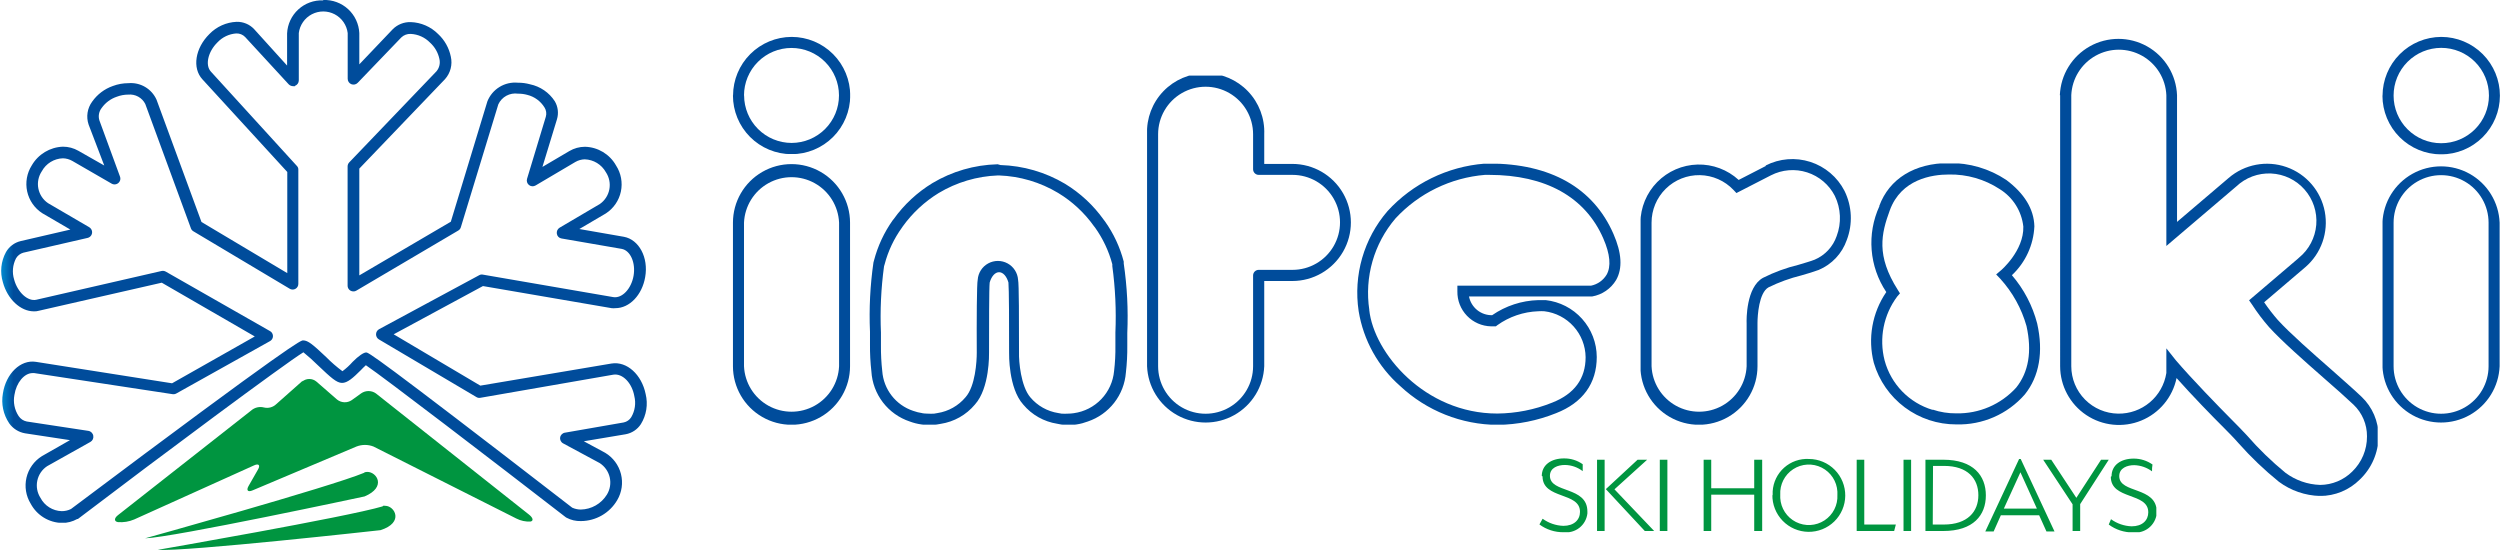 <svg xmlns="http://www.w3.org/2000/svg" xmlns:xlink="http://www.w3.org/1999/xlink" viewBox="0 0 266.9 58.91"><defs><style>.cls-1{fill:none;}.cls-2{clip-path:url(#clip-path);}.cls-3{fill:url(#linear-gradient);}.cls-4{clip-path:url(#clip-path-2);}.cls-5{fill:url(#linear-gradient-2);}.cls-6{clip-path:url(#clip-path-3);}.cls-7{fill:url(#linear-gradient-3);}.cls-8{clip-path:url(#clip-path-4);}.cls-9{fill:url(#linear-gradient-4);}.cls-10{clip-path:url(#clip-path-5);}.cls-11{fill:url(#linear-gradient-5);}.cls-12{clip-path:url(#clip-path-6);}.cls-13{fill:url(#linear-gradient-6);}.cls-14{clip-path:url(#clip-path-7);}.cls-15{fill:url(#linear-gradient-7);}.cls-16{clip-path:url(#clip-path-8);}.cls-17{fill:url(#linear-gradient-8);}.cls-18{clip-path:url(#clip-path-9);}.cls-19{fill:url(#linear-gradient-9);}.cls-20{clip-path:url(#clip-path-10);}.cls-21{fill:url(#linear-gradient-10);}.cls-22{clip-path:url(#clip-path-11);}.cls-23{fill:url(#linear-gradient-11);}.cls-24{clip-path:url(#clip-path-12);}.cls-25{fill:url(#linear-gradient-12);}.cls-26{clip-path:url(#clip-path-13);}.cls-27{fill:url(#linear-gradient-13);}</style><clipPath id="clip-path" transform="translate(0.13 0)"><path class="cls-1" d="M188.93,18.72a5.07,5.07,0,0,1,6.83,2.2h0a5.43,5.43,0,0,1,.19,4.29,4.23,4.23,0,0,1-2.34,2.51c-.45.18-1.08.35-1.73.55a17.77,17.77,0,0,0-3.79,1.39c-1.81,1-1.77,4.48-1.75,4.86V39.1a5.08,5.08,0,0,1-10.15,0V23.77a5.07,5.07,0,0,1,8.75-3.49l.31.33Zm-.54-1-2.9,1.49A6.26,6.26,0,0,0,175,23.77V39.1a6.25,6.25,0,0,0,12.5,0V34.5c0-.81.15-3.24,1.17-3.82a17.43,17.43,0,0,1,3.52-1.28c.69-.2,1.34-.39,1.84-.58a5.38,5.38,0,0,0,3-3.19,6.57,6.57,0,0,0-.24-5.25,6.26,6.26,0,0,0-8.42-2.71"/></clipPath><linearGradient id="linear-gradient" x1="59.94" y1="92.61" x2="59.99" y2="92.61" gradientTransform="matrix(22.69, 0, 0, -28.36, -1359.82, 2657.92)" gradientUnits="userSpaceOnUse"><stop offset="0" stop-color="#0085cc"/><stop offset="0.07" stop-color="#0085cc"/><stop offset="0.92" stop-color="#004c9b"/><stop offset="1" stop-color="#004c9b"/></linearGradient><clipPath id="clip-path-2" transform="translate(0.13 0)"><path class="cls-1" d="M123.51,39.1V14.33a5.07,5.07,0,1,1,10.14,0v3.75a.6.6,0,0,0,.6.59h3.61a5.07,5.07,0,0,1,0,10.14h-3.61a.6.6,0,0,0-.6.59v9.7a5.07,5.07,0,1,1-10.14,0m-1.18-24.77V39.1a6.26,6.26,0,0,0,12.51,0V30h3a6.25,6.25,0,0,0,0-12.5h-3V14.33a6.26,6.26,0,1,0-12.51,0"/></clipPath><linearGradient id="linear-gradient-2" x1="62.56" y1="94.87" x2="62.61" y2="94.87" gradientTransform="matrix(21.79, 0, 0, -37.27, -1362.86, 3562.48)" xlink:href="#linear-gradient"/><clipPath id="clip-path-3" transform="translate(0.13 0)"><path class="cls-1" d="M221,39.1V10.16a5.08,5.08,0,0,1,10.15,0v16.1l7.46-6.35a5.07,5.07,0,1,1,6.69,7.61l-.12.11-5.2,4.43.3.43a21,21,0,0,0,1.85,2.45c1.33,1.46,3.72,3.57,5.84,5.43,1.22,1.06,2.36,2.07,3.16,2.83a4.62,4.62,0,0,1,1.44,3.39,5.18,5.18,0,0,1-1.58,3.76,4.92,4.92,0,0,1-3.42,1.42,6.54,6.54,0,0,1-3.71-1.3,34.34,34.34,0,0,1-4.12-4c-.57-.6-1.11-1.17-1.59-1.64-1.42-1.43-4.28-4.37-6-6.38l-1-1.26v2.63A5.13,5.13,0,0,1,226,44.16,5.07,5.07,0,0,1,221,39.1m-1.19-28.94V39.1a6.28,6.28,0,0,0,12.43,1.26c1.69,1.9,3.87,4.14,5.07,5.33.45.46,1,1,1.55,1.63a36.29,36.29,0,0,0,4.3,4.11,7.72,7.72,0,0,0,4.4,1.52,6,6,0,0,0,4.24-1.75,6.43,6.43,0,0,0,2-4.61,5.8,5.8,0,0,0-1.82-4.24c-.81-.78-2-1.8-3.19-2.87-2.1-1.84-4.47-3.92-5.75-5.33a20,20,0,0,1-1.45-1.88l4.4-3.75A6.25,6.25,0,0,0,237.8,19l-5.51,4.69V10.16a6.26,6.26,0,0,0-12.51,0"/></clipPath><linearGradient id="linear-gradient-3" x1="56.97" y1="96.6" x2="57.01" y2="96.6" gradientTransform="matrix(33.94, 0, 0, -49.03, -1933.73, 4765.37)" xlink:href="#linear-gradient"/><clipPath id="clip-path-4" transform="translate(0.13 0)"><path class="cls-1" d="M206.2,43.76a7.55,7.55,0,0,1-5.13-5.28,8.06,8.06,0,0,1,1.35-6.83l.29-.33-.23-.37c-2.33-3.67-1.77-6-.85-8.51,1.22-3.31,4.48-3.81,6.31-3.81a9.57,9.57,0,0,1,5.42,1.56,5.39,5.39,0,0,1,2.52,4c.07,2.58-2.39,4.69-2.42,4.7l-.48.41.44.46a12.58,12.58,0,0,1,2.8,5.05c.6,2.7.23,4.91-1.1,6.57a8.4,8.4,0,0,1-6.4,2.75h0a7.68,7.68,0,0,1-2.52-.4M200.52,22a9.43,9.43,0,0,0,.73,9.18,9.29,9.29,0,0,0-1.33,7.56,9.15,9.15,0,0,0,8.8,6.57h0a9.35,9.35,0,0,0,7.32-3.2c1.55-1.93,2-4.54,1.32-7.57a12.87,12.87,0,0,0-2.7-5.16,7.62,7.62,0,0,0,2.4-5.22c-.05-1.83-1.05-3.49-3-4.95a10.76,10.76,0,0,0-6.13-1.8c-3.65,0-6.36,1.67-7.43,4.58"/></clipPath><linearGradient id="linear-gradient-4" x1="59.61" y1="92.45" x2="59.67" y2="92.45" gradientTransform="matrix(19.14, 0, 0, -27.9, -1140.92, 2610.48)" xlink:href="#linear-gradient"/><clipPath id="clip-path-5" transform="translate(0.13 0)"><path class="cls-1" d="M79.3,39.1V23.77a5.08,5.08,0,0,1,10.15,0V39.1a5.08,5.08,0,0,1-10.15,0M78.12,23.77V39.1a6.25,6.25,0,0,0,12.5,0V23.77a6.25,6.25,0,0,0-12.5,0"/></clipPath><linearGradient id="linear-gradient-5" x1="71.72" y1="92.43" x2="71.82" y2="92.43" gradientTransform="matrix(12.51, 0, 0, -27.82, -896.77, 2603.07)" xlink:href="#linear-gradient"/><clipPath id="clip-path-6" transform="translate(0.13 0)"><path class="cls-1" d="M79.3,10.19a5.07,5.07,0,1,1,5.08,5.07h0a5.08,5.08,0,0,1-5.07-5.07m-1.19,0a6.26,6.26,0,1,0,6.27-6.25h0a6.27,6.27,0,0,0-6.26,6.25"/></clipPath><linearGradient id="linear-gradient-6" x1="71.71" y1="80.6" x2="71.81" y2="80.6" gradientTransform="matrix(12.51, 0, 0, -12.5, -897.21, 1017.56)" xlink:href="#linear-gradient"/><clipPath id="clip-path-7" transform="translate(0.13 0)"><path class="cls-1" d="M255.41,39.1V23.77a5.07,5.07,0,0,1,10.14,0V39.1a5.07,5.07,0,0,1-10.14,0m-1.19-15.33V39.1a6.26,6.26,0,0,0,12.51,0V23.77a6.26,6.26,0,0,0-12.51,0"/></clipPath><linearGradient id="linear-gradient-7" x1="57.64" y1="92.43" x2="57.73" y2="92.43" gradientTransform="matrix(12.51, 0, 0, -27.82, -720.72, 2603.07)" xlink:href="#linear-gradient"/><clipPath id="clip-path-8" transform="translate(0.13 0)"><path class="cls-1" d="M255.41,10.21a5.09,5.09,0,1,1,5.08,5.08h0a5.08,5.08,0,0,1-5.08-5.08m-1.19,0a6.27,6.27,0,1,0,6.28-6.27h0a6.29,6.29,0,0,0-6.27,6.27"/></clipPath><linearGradient id="linear-gradient-8" x1="57.63" y1="80.65" x2="57.73" y2="80.65" gradientTransform="matrix(12.54, 0, 0, -12.53, -722.81, 1020.74)" xlink:href="#linear-gradient"/><clipPath id="clip-path-9" transform="translate(0.13 0)"><path class="cls-1" d="M146.06,33.1a12.25,12.25,0,0,1,2.8-9.79,14.67,14.67,0,0,1,9.54-4.64h.46c6,0,10.25,2.35,12.18,6.79.73,1.67.85,3,.35,3.87a2.53,2.53,0,0,1-1.67,1.17H155.46v.6a3.67,3.67,0,0,0,3.6,3.74h.51l.15-.12a8,8,0,0,1,4.37-1.49,4.87,4.87,0,0,1,.66,0,5,5,0,0,1,4.4,4.9c0,2.3-1.2,3.93-3.58,4.86a16.09,16.09,0,0,1-5.85,1.16c-7.74,0-13.18-6.45-13.67-11.07m12.32-15.61A15.71,15.71,0,0,0,148,22.54a13.33,13.33,0,0,0-3.08,10.68,13.55,13.55,0,0,0,4.44,8,15.35,15.35,0,0,0,10.4,4.14A17.35,17.35,0,0,0,166,44.11c2.84-1.11,4.34-3.17,4.34-6a6.13,6.13,0,0,0-5.45-6.07c-.26,0-.53,0-.8,0a9.13,9.13,0,0,0-4.92,1.61,2.47,2.47,0,0,1-2.47-2h13.15a3.73,3.73,0,0,0,2.56-1.76c.7-1.24.6-2.89-.29-4.92-2.14-4.91-6.72-7.51-13.27-7.51h-.48"/></clipPath><linearGradient id="linear-gradient-9" x1="59.97" y1="92.44" x2="60.01" y2="92.44" gradientTransform="matrix(28.68, 0, 0, -27.86, -1719.72, 2607.33)" xlink:href="#linear-gradient"/><clipPath id="clip-path-10" transform="translate(0.13 0)"><path class="cls-1" d="M98.35,44.11a5,5,0,0,1-1-.25,4.84,4.84,0,0,1-3.29-4.24,22.42,22.42,0,0,1-.14-2.72c0-.28,0-.77,0-1.39a39.86,39.86,0,0,1,.33-7.08l.06-.2a11.79,11.79,0,0,1,1.86-3.94l.08-.12a13.27,13.27,0,0,1,3.83-3.56h0a13.26,13.26,0,0,1,6.33-1.88h.11a13.17,13.17,0,0,1,6.32,1.87l0,0a12.89,12.89,0,0,1,3.83,3.56l.09.11a12.08,12.08,0,0,1,1.86,3.94l0,.2a40.13,40.13,0,0,1,.33,7.1v1.39a20.5,20.5,0,0,1-.14,2.71,5,5,0,0,1-4.29,4.5,4.21,4.21,0,0,1-.62.05,5.48,5.48,0,0,1-.7,0l-.34-.06a4.88,4.88,0,0,1-3-1.69c-1-1.18-1.23-3.83-1.2-4.76,0-3.34,0-7.4-.1-7.78a2.16,2.16,0,0,0-4.31,0c-.1.38-.12,4.44-.1,7.79,0,.92-.15,3.57-1.2,4.75a4.88,4.88,0,0,1-3,1.69l-.35.06a5.32,5.32,0,0,1-.69,0,4.46,4.46,0,0,1-.63-.05m8.11-26.57h-.07a14.22,14.22,0,0,0-6.89,2l0,0a14.12,14.12,0,0,0-4.15,3.85l-.1.12,0,0a13.22,13.22,0,0,0-2,4.29l-.06.22a39.74,39.74,0,0,0-.37,7.4v1.35a23.22,23.22,0,0,0,.15,2.89A6,6,0,0,0,97,45a5.75,5.75,0,0,0,1.22.31,4.47,4.47,0,0,0,.82.07,6.18,6.18,0,0,0,.85-.06l.41-.07a5.93,5.93,0,0,0,3.65-2.06c1.59-1.76,1.51-5.41,1.51-5.55,0-2.64,0-7,.07-7.48.19-.67.58-1.1,1-1.1s.81.43,1,1.1c.06.5.08,4.84.07,7.46,0,.16-.08,3.8,1.51,5.57a5.91,5.91,0,0,0,3.63,2.05l.42.08a6.22,6.22,0,0,0,.86.06,4.43,4.43,0,0,0,.81-.07A5.75,5.75,0,0,0,116,45a6,6,0,0,0,4.07-5.22,23.06,23.06,0,0,0,.15-2.88c0-.27,0-.74,0-1.35a39.2,39.2,0,0,0-.38-7.42l0-.2a13.12,13.12,0,0,0-2-4.29l-.13-.17a14,14,0,0,0-4.14-3.85l0,0a14.32,14.32,0,0,0-6.89-2Z"/></clipPath><linearGradient id="linear-gradient-10" x1="62.04" y1="92.42" x2="62.09" y2="92.42" gradientTransform="matrix(27.57, 0, 0, -27.8, -1710.65, 2600.93)" xlink:href="#linear-gradient"/><clipPath id="clip-path-11" transform="translate(0.13 0)"><path class="cls-1" d="M31.37,9.16a.62.62,0,0,0,.4-.58V3.53a2.63,2.63,0,0,1,5.22,0V8.41a.62.62,0,0,0,1.07.43L42.71,4a1.36,1.36,0,0,1,1-.38,3.08,3.08,0,0,1,2.07.93,3.24,3.24,0,0,1,1,1.74,1.51,1.51,0,0,1-.31,1.32l-9.32,9.73a.63.63,0,0,0-.17.43V30.49a.61.61,0,0,0,.61.62.51.51,0,0,0,.32-.08l10.89-6.42a.59.59,0,0,0,.27-.35l4-13.12A2,2,0,0,1,55.17,10a3.6,3.6,0,0,1,1,.13A3,3,0,0,1,58,11.47a1.21,1.21,0,0,1,.14,1l-2,6.61a.62.62,0,0,0,.91.72l4.25-2.51a2.08,2.08,0,0,1,1-.28,2.68,2.68,0,0,1,2.25,1.37,2.47,2.47,0,0,1-.64,3.4l-4.3,2.53a.63.63,0,0,0-.29.65.59.59,0,0,0,.5.5l6.42,1.11c.93.17,1.51,1.48,1.27,2.87s-1.22,2.43-2.16,2.28l-13.92-2.4a.55.55,0,0,0-.4.06l-10.7,5.77a.63.63,0,0,0,0,1.09l10.4,6.15a.57.57,0,0,0,.42.08L65.35,40c1-.16,2,.91,2.24,2.29a3,3,0,0,1-.33,2.25,1.24,1.24,0,0,1-.8.56L60.2,46.19A.61.61,0,0,0,60,47.34l3.88,2.09a2.47,2.47,0,0,1,.78,3.38,3.35,3.35,0,0,1-2.79,1.59,2.23,2.23,0,0,1-.91-.2c-21.4-16.54-21.75-16.56-22-16.57s-.82.37-1.44,1a7.14,7.14,0,0,1-1.09,1,14.9,14.9,0,0,1-1.75-1.52c-1.39-1.31-1.92-1.77-2.45-1.77-.23,0-.8,0-24.78,18a2.16,2.16,0,0,1-1,.23,2.64,2.64,0,0,1-2.26-1.42,2.46,2.46,0,0,1,.71-3.38l4.62-2.59a.62.62,0,0,0,.31-.65A.63.63,0,0,0,9.31,46L2.73,45a1.35,1.35,0,0,1-.87-.58,3.05,3.05,0,0,1-.45-2.26c.2-1.31,1.05-2.33,1.94-2.33l.17,0,14.77,2.25a.61.61,0,0,0,.4-.07l10-5.59a.61.61,0,0,0,.24-.84.51.51,0,0,0-.23-.23L17.57,29a.64.64,0,0,0-.45-.07L3.75,32c-.91.21-2-.79-2.37-2.15a3,3,0,0,1,.2-2.27,1.32,1.32,0,0,1,.77-.6l6.87-1.58a.62.62,0,0,0,.47-.74.66.66,0,0,0-.29-.4L5,21.69a2.46,2.46,0,0,1-.67-3.4A2.66,2.66,0,0,1,6.59,16.9a2.13,2.13,0,0,1,1,.28l4.19,2.42a.62.62,0,0,0,.85-.21.6.6,0,0,0,.05-.54l-2.2-6a1.45,1.45,0,0,1,.25-1.33,3.23,3.23,0,0,1,1.6-1.19,3.44,3.44,0,0,1,1.23-.23,1.84,1.84,0,0,1,1.82,1l4.87,13.27a.59.59,0,0,0,.26.32l10.28,6.13a.61.61,0,0,0,.85-.21.57.57,0,0,0,.08-.32V18.13a.54.54,0,0,0-.16-.42L22.38,7.64c-.63-.69-.31-2.12.71-3.12a3.05,3.05,0,0,1,2-.95,1.25,1.25,0,0,1,.95.38L30.69,9a.67.67,0,0,0,.46.2.78.78,0,0,0,.22,0m3-9.16a3.7,3.7,0,0,0-3.85,3.53V7L27,3.11a2.48,2.48,0,0,0-1.87-.78,4.29,4.29,0,0,0-2.9,1.3c-1.53,1.51-1.86,3.64-.75,4.84l9.06,9.89v10.8L21.38,23.7l-4.8-13.06a3,3,0,0,0-3-1.76,4.73,4.73,0,0,0-1.66.3,4.52,4.52,0,0,0-2.21,1.67,2.68,2.68,0,0,0-.38,2.45L11,17.67,8.24,16.1a3.29,3.29,0,0,0-1.65-.44,4,4,0,0,0-3.33,2,3.71,3.71,0,0,0,1.12,5.1l3,1.75L2.07,25.74A2.47,2.47,0,0,0,.51,26.91a4.19,4.19,0,0,0-.33,3.23c.49,1.8,1.88,3.1,3.31,3.1A1.57,1.57,0,0,0,4,33.18l13.14-3,9.93,5.74-8.83,5L3.7,38.63C2.06,38.37.5,39.9.18,42a4.33,4.33,0,0,0,.67,3.19,2.62,2.62,0,0,0,1.69,1.07l4.8.73-3,1.71a3.7,3.7,0,0,0-1.19,5.08,3.88,3.88,0,0,0,3.35,2.05,3.25,3.25,0,0,0,1.61-.42l.07,0C17,48.7,30.34,38.78,32.26,37.61A20.22,20.22,0,0,1,33.81,39c1.42,1.35,2,1.87,2.57,1.88s1.18-.53,2-1.35c.16-.17.39-.4.55-.54C40.87,40.3,52.5,49.21,60.27,55.22l.08.05a3.07,3.07,0,0,0,1.54.36,4.51,4.51,0,0,0,3.87-2.23,3.7,3.7,0,0,0-1.28-5.06L62.2,47.11l4.47-.75a2.46,2.46,0,0,0,1.62-1.08,4.2,4.2,0,0,0,.51-3.21c-.42-2.07-2-3.53-3.65-3.26l-14,2.36-9.25-5.48,9.53-5.15L65.17,32.9a1.81,1.81,0,0,0,.4,0c1.51,0,2.85-1.4,3.18-3.32.37-2.09-.66-4-2.27-4.3l-4.76-.83,2.84-1.67a3.7,3.7,0,0,0,1.08-5.11,3.91,3.91,0,0,0-3.32-2,3.28,3.28,0,0,0-1.67.46l-2.87,1.69,1.55-5.08a2.41,2.41,0,0,0-.23-1.93A4.16,4.16,0,0,0,56.46,9a4.74,4.74,0,0,0-1.3-.17,3.18,3.18,0,0,0-3.26,2L48,23.67,38.23,29.4V18l9.15-9.55A2.7,2.7,0,0,0,48,6.05a4.52,4.52,0,0,0-1.36-2.42,4.32,4.32,0,0,0-2.92-1.27,2.6,2.6,0,0,0-1.92.76L38.23,6.87V3.53A3.71,3.71,0,0,0,34.38,0Z"/></clipPath><linearGradient id="linear-gradient-11" x1="59.13" y1="97.27" x2="59.15" y2="97.27" gradientTransform="matrix(69.26, 0, 0, -55.81, -4095.18, 5456.33)" xlink:href="#linear-gradient"/><clipPath id="clip-path-12" transform="translate(0.13 0)"><path class="cls-1" d="M40.72,54.06c-3.82,1.14-24,4.64-24,4.64,2.9.22,23.77-2.1,23.77-2.1C43.05,55.79,42,54,41,54a.67.67,0,0,0-.24,0m-2-3.53c-3.68,1.53-23.4,7-23.4,7,2.9-.07,23.43-4.47,23.43-4.47,2.38-1,1.3-2.62.3-2.62a.92.92,0,0,0-.33.06m-6.57-9.8-2.82,2.5a1.41,1.41,0,0,1-1.33.36,1.5,1.5,0,0,0-1.36.33L12.46,55c-.43.34-.41.67,0,.74a3.67,3.67,0,0,0,1.73-.28L27,49.68c.5-.23.68,0,.41.45l-1,1.75c-.27.47-.08.69.43.47l11.09-4.68a2.51,2.51,0,0,1,1.81,0L55,55.36a2.94,2.94,0,0,0,1.51.32c.34-.07.27-.4-.16-.74L40,42a1.37,1.37,0,0,0-1.58,0l-1,.72a1.32,1.32,0,0,1-1.56-.06l-2.22-1.93a1.18,1.18,0,0,0-1.5,0"/></clipPath><linearGradient id="linear-gradient-12" x1="61.13" y1="87.53" x2="61.16" y2="87.53" gradientTransform="matrix(44.77, 0, 0, -18.46, -2736.66, 1665.75)" gradientUnits="userSpaceOnUse"><stop offset="0" stop-color="#39a935"/><stop offset="0.06" stop-color="#39a935"/><stop offset="0.44" stop-color="#139b3c"/><stop offset="0.67" stop-color="#009540"/><stop offset="1" stop-color="#009540"/></linearGradient><clipPath id="clip-path-13" transform="translate(0.13 0)"><path class="cls-1" d="M170.37,56.69h.81V49.08h-.81Zm4.33-7.61-3.39,3.14,4.16,4.47h1l-4.24-4.45,3.49-3.16Zm2.37,7.61h.81V49.08h-.81Zm10.08-7.61v3.05h-4.59V49.08h-.81v7.61h.81V52.81h4.59v3.88H188V49.08Zm10.94,0v7.61h4l.18-.69H198.9V49.08Zm5,7.61h.81V49.08h-.81Zm3.15-6.95h1.17c2.55,0,3.67,1.38,3.67,3.13S209.93,56,207.38,56h-1.17Zm-.81-.66v7.61h1.9c3.23,0,4.55-1.7,4.55-3.8s-1.32-3.81-4.55-3.81Zm18.75,0-2.64,4.07-2.68-4.07H218l3.14,4.76v2.85h.81V53.82L225,49.08Zm-59.63,1.77c0,2.49,4,1.64,4,3.79,0,.86-.64,1.5-1.78,1.5a4,4,0,0,1-2.21-.76l-.34.61a4.22,4.22,0,0,0,2.57.83,2.28,2.28,0,0,0,2.55-2,1.48,1.48,0,0,0,0-.21c0-2.74-4-1.92-4-3.81,0-.87.86-1.16,1.6-1.16a3.19,3.19,0,0,1,1.9.66c0-.25,0-.49,0-.74a3.38,3.38,0,0,0-2-.62c-1.36,0-2.37.69-2.37,1.88m25.46,2a3.05,3.05,0,0,1,6.1-.34,2,2,0,0,1,0,.35,3.05,3.05,0,1,1-6.1.34,2,2,0,0,1,0-.35m-.84,0A3.89,3.89,0,1,0,193,49a3.68,3.68,0,0,0-3.88,3.46,3.23,3.23,0,0,0,0,.44m36.1-2c0,2.49,4,1.64,4,3.79,0,.86-.63,1.5-1.78,1.5a4,4,0,0,1-2.2-.76L225,56a4.23,4.23,0,0,0,2.57.84,2.28,2.28,0,0,0,2.55-2c0-.07,0-.14,0-.21,0-2.73-4-1.91-4-3.8,0-.87.86-1.17,1.6-1.17a3.36,3.36,0,0,1,1.9.66c0-.24,0-.49.05-.73a3.46,3.46,0,0,0-2-.63c-1.37,0-2.37.69-2.37,1.88m-9.73-.42,1.76,3.88h-3.53ZM215.43,49l-3.61,7.74h.89l.77-1.73h4.09l.78,1.73h.86L215.6,49Z"/></clipPath><linearGradient id="linear-gradient-13" x1="56.85" y1="68.01" x2="56.87" y2="68.01" gradientTransform="matrix(65.85, 0, 0, -7.88, -3743.34, 588.85)" gradientUnits="userSpaceOnUse"><stop offset="0" stop-color="#39a935"/><stop offset="0.07" stop-color="#39a935"/><stop offset="0.92" stop-color="#009540"/><stop offset="1" stop-color="#009540"/></linearGradient></defs><g id="Layer_2" data-name="Layer 2"><g id="Layer_1-2" data-name="Layer 1"><g id="Group_403" data-name="Group 403"><g id="Group_378" data-name="Group 378"><g class="cls-2"><g id="Group_377" data-name="Group 377"><rect id="Rectangle_182" data-name="Rectangle 182" class="cls-3" x="175.15" y="16.98" width="22.69" height="28.36"/></g></g></g><g id="Group_380" data-name="Group 380"><g class="cls-4"><g id="Group_379" data-name="Group 379"><rect id="Rectangle_183" data-name="Rectangle 183" class="cls-5" x="122.46" y="8.07" width="21.79" height="37.27"/></g></g></g><g id="Group_382" data-name="Group 382"><g class="cls-6"><g id="Group_381" data-name="Group 381"><rect id="Rectangle_184" data-name="Rectangle 184" class="cls-7" x="219.9" y="3.91" width="33.94" height="49.03"/></g></g></g><g id="Group_384" data-name="Group 384"><g class="cls-8"><g id="Group_383" data-name="Group 383"><rect id="Rectangle_185" data-name="Rectangle 185" class="cls-9" x="199.04" y="17.45" width="19.14" height="27.9"/></g></g></g><g id="Group_386" data-name="Group 386"><g class="cls-10"><g id="Group_385" data-name="Group 385"><rect id="Rectangle_186" data-name="Rectangle 186" class="cls-11" x="78.25" y="17.52" width="12.51" height="27.82"/></g></g></g><g id="Group_388" data-name="Group 388"><g class="cls-12"><g id="Group_387" data-name="Group 387"><rect id="Rectangle_187" data-name="Rectangle 187" class="cls-13" x="78.25" y="3.94" width="12.51" height="12.5"/></g></g></g><g id="Group_390" data-name="Group 390"><g class="cls-14"><g id="Group_389" data-name="Group 389"><rect id="Rectangle_188" data-name="Rectangle 188" class="cls-15" x="254.36" y="17.52" width="12.51" height="27.82"/></g></g></g><g id="Group_392" data-name="Group 392"><g class="cls-16"><g id="Group_391" data-name="Group 391"><rect id="Rectangle_189" data-name="Rectangle 189" class="cls-17" x="254.35" y="3.94" width="12.54" height="12.53"/></g></g></g><g id="Group_394" data-name="Group 394"><g class="cls-18"><g id="Group_393" data-name="Group 393"><rect id="Rectangle_190" data-name="Rectangle 190" class="cls-19" x="144.57" y="17.48" width="28.68" height="27.86"/></g></g></g><g id="Group_396" data-name="Group 396"><g class="cls-20"><g id="Group_395" data-name="Group 395"><rect id="Rectangle_191" data-name="Rectangle 191" class="cls-21" x="92.83" y="17.54" width="27.57" height="27.8"/></g></g></g><g id="Group_398" data-name="Group 398"><g class="cls-22"><g id="Group_397" data-name="Group 397"><rect id="Rectangle_192" data-name="Rectangle 192" class="cls-23" width="69.26" height="55.81"/></g></g></g><g id="Group_400" data-name="Group 400"><g class="cls-24"><g id="Group_399" data-name="Group 399"><rect id="Rectangle_193" data-name="Rectangle 193" class="cls-25" x="12.16" y="40.45" width="44.77" height="18.46"/></g></g></g><g id="Group_402" data-name="Group 402"><g class="cls-26"><g id="Group_401" data-name="Group 401"><rect id="Rectangle_194" data-name="Rectangle 194" class="cls-27" x="164.36" y="48.94" width="65.85" height="7.88"/></g></g></g></g></g></g></svg>